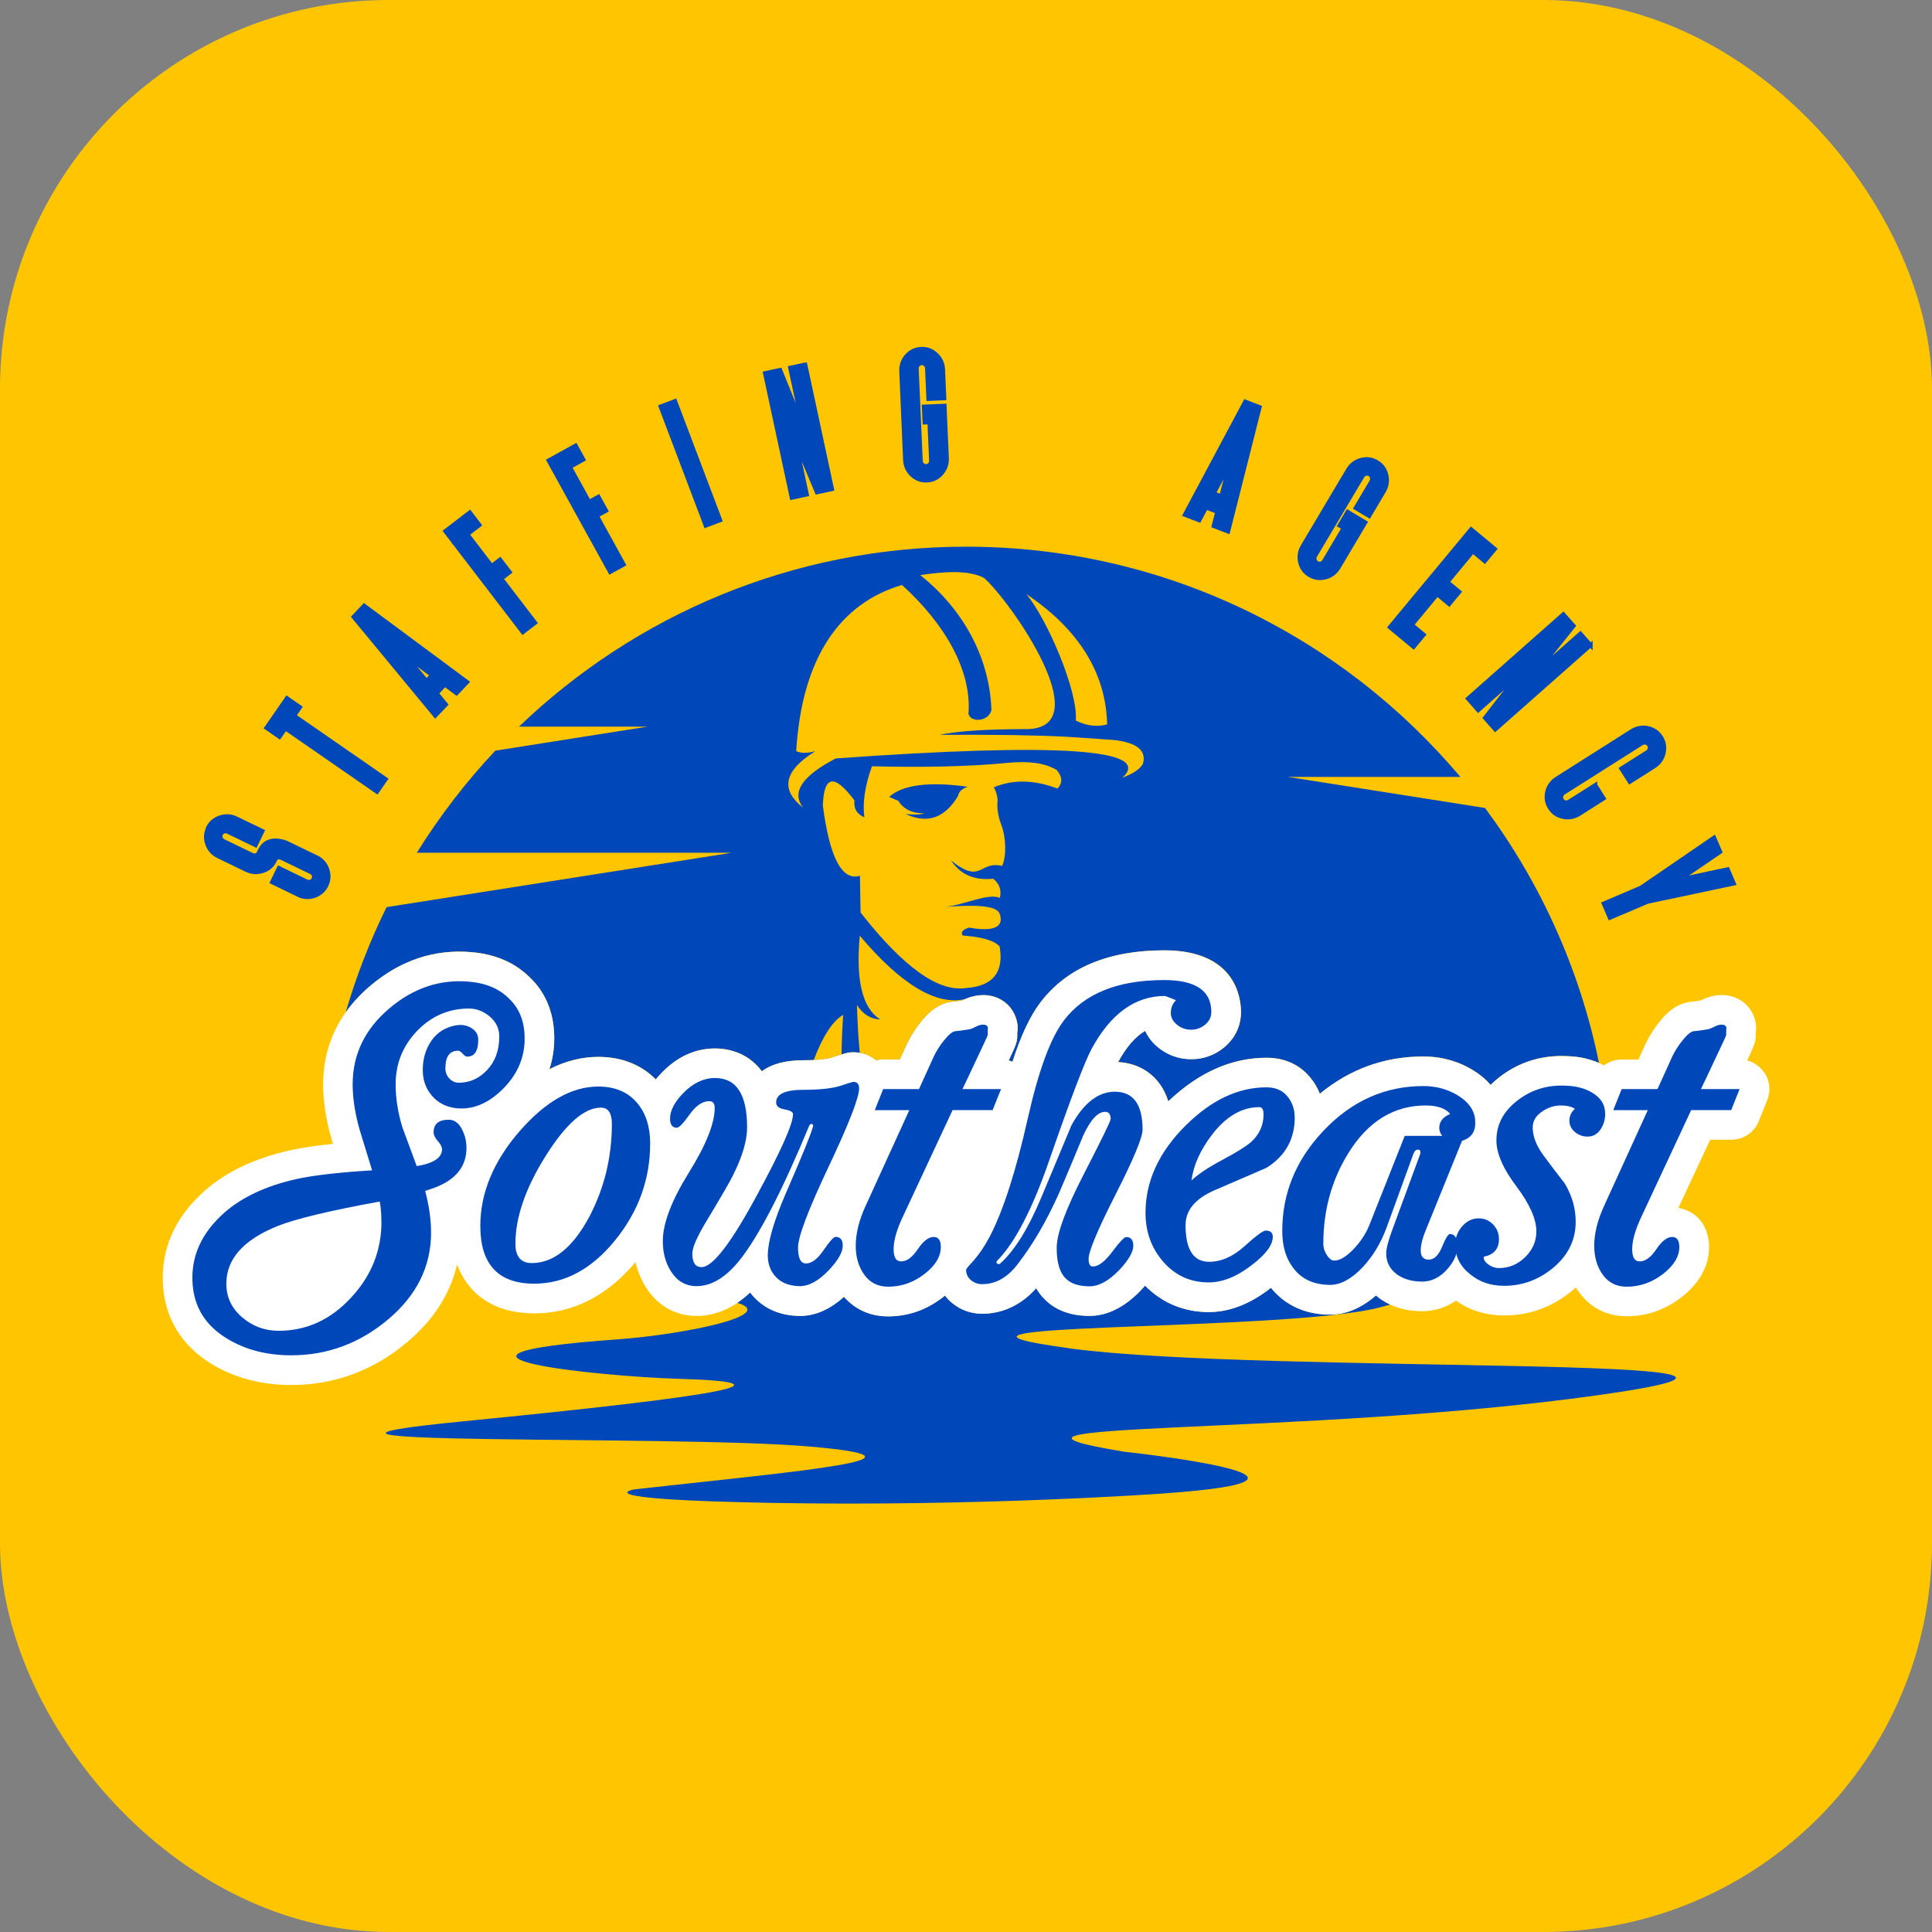 <svg xmlns="http://www.w3.org/2000/svg" id="Capa_2" data-name="Capa 2" viewBox="0 0 242.75 242.75"><rect x="0" y="0" width="242.75" height="242.75" fill="#808080" stroke="none"/><defs><style>      .cls-1, .cls-2, .cls-3 {        fill: #0047ba;      }      .cls-1, .cls-4 {        fill-rule: evenodd;      }      .cls-5 {        fill: #fff;      }      .cls-3 {        stroke: #0047ba;        stroke-miterlimit: 10;        stroke-width: .5px;      }      .cls-4, .cls-6 {        fill: #ffc600;      }    </style></defs><g id="Capa_2-2" data-name="Capa 2"><g><rect class="cls-6" width="242.75" height="242.75" rx="48.86" ry="48.86"></rect><g><path class="cls-2" d="M43.43,127.21c.83-1.17,1.84-2.27,3.03-3.29,3.81-3.25,8.11-4.7,12.79-4.29,3,.25,5.47,1.32,7.34,3.19,2.09,1.98,3.15,4.76,3.05,8.03-.04,1.21-.24,2.38-.61,3.49,2.01-1.03,4.07-1.55,6.16-1.55,2.91,0,5.38.98,7.21,2.83.23-.29.48-.57.76-.85,1.96-2.02,4.21-3.04,6.69-3.04,1.22,0,4,.31,5.88,2.87,1.22-.92,2.98-1.39,5.24-1.39s3.19-.23,3.49-.32c1.96-.63,2.12-.68,2.76-.68,1.09,0,2.08.35,2.86,1.01.29-.07.59-.11.89-.11h2.11l.86-1.9c.5-1.05,1.13-2.04,1.89-2.96.47-.57,1.89-2.3,4.06-2.41.03,0,.28-.02,1.01-.14.02,0,.04-.02.06-.03,1.53-.76,3.16-.85,4.49-.24,1.17.54,1.99,1.54,2.31,2.82.13.5.15,1.02.06,1.53v.27c0,.8-.07,1.07-1.07,3.19.16.04.31.1.47.16,1.06-3.29,2.21-5.74,3.51-7.45,3.3-4.35,8.54-6.55,15.56-6.55,8.95,0,9.64,5.92,9.64,7.74s-.75,3.32-2.11,4.45c-1.18.98-2.61,1.49-4.15,1.49s-3.08-.55-4.29-1.6c-.65-.56-1.16-1.23-1.49-1.96-1.23.72-2.35,2.01-3.4,3.92,2.53.13,5.23,1.51,6.31,4.93,3.81-3.63,7.96-5.47,12.34-5.47,2.84,0,4.54,1.33,5.47,2.45.52.63.93,1.32,1.23,2.07,3.78-3.1,8.15-4.68,12.99-4.68,2.32,0,4.46.6,6.35,1.78.83.52,1.54,1.12,2.12,1.79.34-.34.7-.66,1.08-.96,2.46-1.91,5.33-2.81,8.51-2.66,1.46.04,2.81.34,4.02.87-2.41-11.82-7.39-22.7-14.32-32.04l-24.75-3.9h21.65c-14.89-17.68-37.18-28.93-62.11-28.93-21.81,0-41.59,8.62-56.17,22.61h16.15l-19.13,3.02c-3.69,3.93-7,8.23-9.86,12.83h39.54l-43.34,6.83c-2.08,4.22-3.8,8.64-5.14,13.23Z"></path><g><path class="cls-4" d="M104.98,95.31c-4.22,2.21-5.58,4.26-4.06,6.18-2.93-2.29-2.41-4.66,1.53-7.11-1,.28-1.81.28-2.41,0,.72-11.8,5.54-18.59,13.29-20.88,5.46,4.94,8.79,10.84,8.35,16.18.28,1.16,2.57,1,2.89-.48-.24-6.79-3.73-12.81-8.95-16.94,2.97-.44,6.06-.68,8.03.36,3.37,3.01,14.41,18.75,5.46,18.99-5.1,0-8.79.24-11.04.72,6.87-.04,12.17.04,15.86.24,0,0,1.97.12,5.94.4,2.97.32,4.22,1.32,3.73,3.01-.4.68-1.24,1.24-2.57,1.73,3.93-3.61-8.11-4.42-36.06-2.41Z"></path><path class="cls-4" d="M135.17,90.54c.32-3.61-3.57-12.73-6.22-15.9,6.62,4.46,10,9.92,10.16,16.38-1.33.36-2.61.16-3.93-.48Z"></path><path class="cls-4" d="M132.72,96.72c-1.41-.84-3.41-1.12-6.02-.88-4.82.48-10.56.6-17.14.44-.88,2.41-1.2,4.58-.96,6.42-.96-.44-1.36-1.12-1.24-2.13-2.53-3.37-3.85-3.17-3.97.64.84,6.54,2.41,9.52,4.66,8.83.04,3.09.08,4.62.08,4.62,5.38,6.87,9.8,10.04,13.29,9.48,3.33-.24,4.74-1.97,4.18-5.22-.68-.76-2.25-1.2-4.62-1.37-.32-.4-.04-.72.76-1,4.22.76,4.22-.8,3.85-1.77-.44-1.08-3.33-1.08-6.75-.84,2.29-.24,5.34-1.77,6.79-1.12.24-1-.08-1.81-.84-2.41-2.37.24-4.1-.52-5.3-2.29,3.89,3.09,3.49,0,6.42.68.56-1.2.52-3.53-.12-5.22-.4-1.08-.56-2.09-.44-3.05-.04-.56-.2-1.12-.48-1.61,2.41-1,5.06-.96,7.99.16.68-.68.64-1.49-.12-2.37ZM120.38,100c-1.66,2.78-3.85,3.56-6.59,2.28,1.08.12,1.86.08,2.36-.08-1.53,0-2.65-.54-3.27-1.57-.29-.12-.66-.29-1.16-.5,1.7-1.53,5.01-1.95,9.86-1.28-.7.25-1.12.62-1.2,1.16Z"></path><path class="cls-4" d="M104.45,132.9c.56-.18.97-.31,1.29-.41.02-1.67.09-3.33.2-4.98-1.35.8-2.56,2.7-3.7,5.68,1.34-.06,1.98-.22,2.21-.29Z"></path><path class="cls-4" d="M107.67,126.27c.07,2.29.19,4.29.36,6.02.76.13,1.46.45,2.04.94.29-.07.59-.11.89-.11h2.11l.86-1.9c.5-1.05,1.13-2.04,1.89-2.96.47-.57,1.89-2.3,4.06-2.41.03,0,.28-.02,1.01-.14.02,0,.04-.02.06-.03.12-.06.25-.11.37-.16,0,0,0,0,0,0-3.65.88-8.11-1.81-13.29-7.95-.52,5.62.32,9.11,2.57,10.52-1.2-.04-2.17-.64-2.93-1.81Z"></path></g><path class="cls-1" d="M134.34,169.4c-24.63-3.33,26.77-2,38.95-5.11.52-.13.98-.26,1.37-.38-.39-.18-.77-.39-1.13-.64-.23-.16-.45-.33-.66-.51-1.84,1.6-3.77,2.41-5.75,2.41-3.89,0-6.18-1.8-7.44-3.37-.05.04-.11.08-.16.12-2.51,1.94-5.09,2.93-7.65,2.93-3.12,0-5.87-1.15-8.01-3.32-.18.21-.36.41-.56.62-2.06,2.11-4.21,3.18-6.41,3.18-2.43,0-4.35-.73-5.72-2.17-.38-.38-.71-.82-.99-1.31-2.34,2.63-4.95,3.21-6.79,3.21-1.39,0-2.7-.47-3.77-1.35-.34-.28-.64-.6-.9-.94-.1.09-.21.17-.32.26-2.03,1.56-4.33,2.36-6.82,2.36-2.24,0-4.14-.85-5.55-2.46-1.84,1.65-3.78,2.48-5.78,2.4-2.79-.08-4.51-1.29-5.46-2.29-.2-.21-.38-.42-.55-.65-.53.5-1.07.93-1.62,1.3,5.3,1.58-6.99,4.02-14.95,4.59-28.32,2.03-2.21,4.68,7.53,4.96,15.06.44,5.86,2.11-26.96,5.34-32.81,3.22,26.12,1.67,43.46,3.17,17.34,1.5-.46,3-22.03,5.39,0,0-6.6,1.25,17.08,1.69,26.45.49,49.28-1.17,49.28-1.17,26.7-1.87-4.73-5.25-4.73-5.25-24.09-3.95,22.31-1.89,59.49-7.11,37.18-5.22-41.83-2.56-66.47-5.89Z"></path><path class="cls-5" d="M221.65,134.75h0c-.51-.75-1.27-1.28-2.12-1.51,1-2.12,1.07-2.39,1.07-3.18v-.28c.09-.51.07-1.02-.06-1.53-.32-1.28-1.14-2.28-2.31-2.82-1.34-.62-2.94-.53-4.5.25-.02,0-.03.02-.05.03-.73.12-.98.14-1.01.14-2.17.11-3.59,1.84-4.06,2.41-.76.93-1.38,1.89-1.89,2.97l-.86,1.9h-2.11c-.81,0-1.58.26-2.22.73-1.36-.72-2.93-1.11-4.65-1.15-3.18-.15-6.05.74-8.51,2.66-.38.29-.74.61-1.08.95-.57-.67-1.28-1.27-2.12-1.79-1.9-1.18-4.04-1.78-6.35-1.78-4.84,0-9.21,1.57-12.99,4.68-.29-.75-.7-1.44-1.23-2.07-.93-1.12-2.64-2.45-5.47-2.45-4.38,0-8.53,1.84-12.34,5.47-1.08-3.42-3.78-4.8-6.31-4.93,1.05-1.91,2.17-3.2,3.4-3.92.34.73.84,1.4,1.49,1.96,1.2,1.04,2.69,1.6,4.29,1.6s2.97-.52,4.15-1.49c1.36-1.13,2.11-2.71,2.11-4.45s-.7-7.74-9.64-7.74c-7.02,0-12.25,2.2-15.56,6.55-1.3,1.71-2.45,4.16-3.51,7.45-.15-.06-.31-.12-.47-.16,1-2.12,1.07-2.39,1.07-3.19v-.27c.09-.51.07-1.03-.06-1.53-.32-1.28-1.14-2.28-2.31-2.82-1.33-.61-2.96-.52-4.49.24-.02.01-.04.02-.06.03-.73.12-.98.14-1.01.14-2.17.11-3.59,1.84-4.06,2.41-.76.92-1.39,1.91-1.89,2.96l-.86,1.9h-2.11c-.3,0-.6.04-.89.11-.78-.66-1.78-1.01-2.86-1.01-.64,0-.79.05-2.76.68-.3.1-1.24.32-3.49.32s-4.01.47-5.24,1.39c-1.88-2.57-4.66-2.87-5.88-2.87-2.48,0-4.73,1.02-6.69,3.04-.27.28-.52.57-.76.85-1.83-1.86-4.31-2.83-7.21-2.83-2.09,0-4.15.52-6.16,1.55.37-1.11.57-2.28.61-3.49.1-3.27-.96-6.06-3.05-8.03-1.87-1.87-4.34-2.94-7.34-3.19-4.68-.41-8.99,1.04-12.79,4.29-3.88,3.32-5.85,7.47-5.85,12.33,0,2.06.34,4.31,1.01,6.7l.23.76c-2.18.22-3.99.5-5.49.83-4.33.98-7.89,2.67-10.58,5.02-3.83,3.37-5.61,7.43-5.28,12.06.3,4.12,2.39,7.48,6.05,9.72,2.88,1.77,6.26,2.67,10.05,2.67,5.43,0,10.34-1.82,14.59-5.4,3.3-2.78,5.39-6.05,6.25-9.74,1.46,3.92,4.86,6.14,9.7,6.14s9.11-2.16,12.72-6.43c.27,1.17.73,2.26,1.37,3.25,1.46,2.26,3.69,3.5,6.3,3.5,2.4,0,4.66-.99,6.74-2.94.17.22.35.44.55.65.95,1,2.67,2.21,5.46,2.29,2.01.08,3.95-.75,5.78-2.4,1.41,1.61,3.31,2.46,5.55,2.46,2.49,0,4.78-.79,6.82-2.36.11-.08.22-.17.32-.26.26.35.56.66.9.94,1.07.89,2.37,1.35,3.77,1.35,1.84,0,4.45-.58,6.79-3.21.28.49.61.93.99,1.31,1.36,1.44,3.29,2.17,5.72,2.17,2.2,0,4.35-1.06,6.41-3.18.2-.21.38-.42.56-.62,2.14,2.18,4.89,3.32,8.01,3.32,2.56,0,5.14-.99,7.65-2.93.05-.04.11-.08.16-.12,1.26,1.57,3.55,3.37,7.44,3.37,1.98,0,3.91-.81,5.75-2.41.21.18.42.35.66.51,1.46.98,3.19,1.47,5.13,1.47,1.52,0,2.98-.46,4.27-1.33,1.73,1.24,3.76,1.86,6.05,1.86,3.22,0,6.13-1.08,8.65-3.21.12-.1.24-.2.35-.31.13.21.27.42.42.62,1.44,1.97,3.51,3,5.99,3s4.78-.79,6.82-2.36c2.9-2.23,3.51-4.68,3.51-6.33s-.63-3.11-1.77-4.01c-.61-.47-1.33-.78-2.09-.91,1.69-3.62,3.02-6.48,4-8.57h2.66c1.53,0,2.88-.92,3.45-2.34l1.06-2.65c.46-1.15.32-2.44-.37-3.46Z"></path><g><path class="cls-2" d="M65.92,130.75c-.07,2.36-1.03,4.44-2.88,6.22-1.85,1.78-3.82,2.53-5.9,2.25-1.2-.18-2.17-.71-2.91-1.59-.74-.88-1.11-1.94-1.11-3.18,0-1.41.36-2.64,1.08-3.68.72-1.04,1.74-1.69,3.04-1.93.74-.14,1.4-.03,1.98.32.58.35.87.85.87,1.48,0,1.41-.46,2.12-1.38,2.12-.18,0-.37-.12-.58-.37-.21-.25-.41-.37-.58-.37-1.06,0-1.59.74-1.59,2.22,0,.49.17.92.5,1.27.34.35.73.53,1.19.53,1.38,0,2.57-.54,3.57-1.61,1.01-1.08,1.51-2.48,1.51-4.21,0-.99-.4-1.82-1.19-2.49-.79-.67-1.67-1.01-2.62-1.01-2.54,0-4.71.94-6.51,2.81-1.8,1.87-2.7,4.11-2.7,6.72,0,1.73.28,3.53.85,5.4.18.49.78,2.12,1.8,4.87,2.12-.35,3.18-1.06,3.18-2.12,0-.28-.18-.63-.53-1.03-.35-.41-.53-.77-.53-1.09,0-1.06.64-1.59,1.91-1.59.71,0,1.27.42,1.69,1.27.35.71.53,1.46.53,2.28,0,2.26-1.27,3.9-3.81,4.92-.18.07-.64.23-1.38.48.49,1.84.74,3.58.74,5.24,0,4.23-1.79,7.86-5.37,10.88-3.58,3.02-7.65,4.53-12.2,4.53-3.11,0-5.81-.71-8.1-2.12-2.65-1.62-4.08-3.9-4.29-6.83-.25-3.42,1.09-6.42,4.02-9,2.22-1.94,5.21-3.33,8.95-4.18,2.22-.49,5.42-.86,9.58-1.11-.53-1.73-1.06-3.46-1.59-5.19-.56-2.01-.85-3.88-.85-5.61,0-3.74,1.52-6.91,4.55-9.5,3.03-2.59,6.39-3.73,10.06-3.41,2.12.18,3.79.88,5.03,2.12,1.38,1.31,2.03,3.07,1.96,5.29ZM47.92,153.51c0-.99-.07-1.83-.21-2.54-6.35,1.16-10.62,2.19-12.81,3.07-4.31,1.73-6.46,4.15-6.46,7.25,0,1.69.66,3.1,1.99,4.23,1.32,1.13,2.85,1.69,4.58,1.69,3.53,0,6.58-1.41,9.16-4.23,2.51-2.72,3.76-5.88,3.76-9.48Z"></path><path class="cls-2" d="M81.69,143.66c0,4.52-1.47,8.58-4.42,12.2-2.95,3.62-6.33,5.43-10.14,5.43-4.52,0-6.78-2.42-6.78-7.25,0-4.16,1.66-8.15,4.98-11.96,3.25-3.71,6.53-5.56,9.85-5.56,2.12,0,3.76.71,4.92,2.12,1.06,1.27,1.59,2.95,1.59,5.03ZM76.88,141.23c0-1.38-.46-2.06-1.38-2.06-2.08,0-4.39,2.02-6.93,6.06-2.54,4.04-3.81,7.72-3.81,11.04,0,1.62.69,2.43,2.06,2.43,2.72,0,5.12-1.92,7.2-5.77,1.91-3.63,2.86-7.53,2.86-11.7Z"></path><path class="cls-2" d="M107.95,136.73c0,1.16-1.28,4.46-3.84,9.87-2.56,5.42-3.84,8.8-3.84,10.14s.33,2.01,1.01,2.01c.71,0,1.44-.56,2.2-1.67.76-1.11,1.26-1.67,1.51-1.67.6,0,.9.37.9,1.11,0,.81-.58,1.84-1.75,3.07-1.31,1.38-2.56,2.05-3.76,2.01-1.24-.04-2.2-.42-2.88-1.14-.69-.72-1.03-1.63-1.03-2.73,0-1.69.76-4.31,2.28-7.83,1.98-4.52,3.1-7.29,3.39-8.31.07-.21.02-.34-.16-.37-.14,0-.25.09-.32.26-3.42,8.26-6.35,13.9-8.79,16.94-1.73,2.12-3.51,3.18-5.35,3.18-1.34,0-2.4-.6-3.18-1.8-.71-1.09-1.06-2.38-1.06-3.86,0-2.22,1.09-5.08,3.26-8.58,2.17-3.49,3.26-6.21,3.26-8.15,0-.56-.23-.85-.69-.85-.85,0-1.67.56-2.46,1.67-.79,1.11-1.33,1.67-1.61,1.67-.56,0-.85-.39-.85-1.16,0-.99.55-2.05,1.64-3.18,1.23-1.27,2.58-1.91,4.02-1.91,2.68,0,4.02,2.06,4.02,6.19,0,1.69-.6,3.72-1.8,6.09-.32.67-1.41,2.56-3.28,5.66-1.2,1.98-1.8,3.35-1.8,4.13,0,1.13.39,1.69,1.16,1.69,1.38,0,3.67-2.96,6.88-8.89,3.07-5.65,4.61-9.09,4.61-10.32,0-.28-.35-.48-1.06-.61-.71-.12-1.06-.41-1.06-.87,0-1.06,1.15-1.59,3.44-1.59,2.05,0,3.59-.17,4.63-.5,1.04-.34,1.58-.5,1.61-.5.49,0,.74.26.74.79Z"></path><path class="cls-2" d="M125.78,136.83l-1.06,2.65h-5.03c-1.13,2.43-3.23,6.93-6.3,13.5-.74,1.59-1.11,2.91-1.11,3.97s.32,1.54.95,1.54c.71,0,1.4-.51,2.09-1.54.69-1.02,1.35-1.53,1.99-1.53.6,0,.9.42.9,1.27,0,1.2-.69,2.33-2.06,3.39-1.38,1.06-2.89,1.59-4.55,1.59-1.27,0-2.27-.49-2.99-1.48-.72-.99-1.09-2.2-1.09-3.65,0-1.55.41-3.21,1.22-4.98l5.51-12.07h-4.34l1.06-2.65h4.5l1.85-4.08c.35-.74.81-1.46,1.38-2.14.56-.69,1.02-1.04,1.38-1.06.35-.02.93-.1,1.75-.24.18-.03.44-.14.79-.32.35-.18.65-.26.9-.26.35,0,.56.14.63.42-.04-.11-.05.19-.05.9,0,.07-.55,1.25-1.64,3.55-.49,1.06-1.01,2.14-1.53,3.23h4.87Z"></path><path class="cls-2" d="M152.2,127.15c0,.64-.26,1.16-.77,1.59-.51.42-1.1.64-1.77.64-.71,0-1.32-.23-1.85-.69-.53-.46-.76-1.01-.69-1.64.04-.53.25-.99.64-1.38-.88-.35-1.34-.53-1.38-.53-3.74,0-6.81,2.21-9.21,6.62-.92,1.73-2.7,6.42-5.35,14.08-2.12,6.11-4.29,10.29-6.51,12.55-.07.07-.11.14-.11.21,0,.11.07.18.21.21.11.04.19.02.26-.05,1.84-1.66,3.56-4.45,5.19-8.36,2.4-5.75,3.65-8.75,3.76-9,1.55-2.82,3.37-4.23,5.45-4.23,2.33,0,3.49,1.59,3.49,4.76,0,.99-1.13,3.71-3.39,8.15-2.26,4.45-3.39,7.15-3.39,8.1,0,.64.18.95.53.95.71,0,1.52-.62,2.44-1.85.92-1.23,1.5-1.85,1.75-1.85.6,0,.9.37.9,1.11s-.6,1.8-1.8,3.07c-1.31,1.34-2.54,2.01-3.7,2.01-1.38,0-2.38-.34-3.02-1.01-.74-.74-1.11-2.01-1.11-3.81s1.13-4.84,3.39-9.24c2.26-4.39,3.39-6.71,3.39-6.96,0-.6-.23-.9-.69-.9-.92,0-1.84.99-2.75,2.96-.99,2.4-1.99,4.8-3.02,7.2-1.55,3.49-3.3,6.49-5.24,9-1.27,1.66-2.75,2.49-4.45,2.49-.53,0-1-.17-1.4-.5-.41-.34-.61-.77-.61-1.3,0-.11.3-.48.9-1.11.74-.85,1.41-1.83,2.01-2.96,1.73-3.28,3.35-8.31,4.87-15.09,1.34-5.93,2.84-9.99,4.5-12.17,2.58-3.39,6.77-5.08,12.6-5.08,3.95,0,5.93,1.34,5.93,4.02Z"></path><path class="cls-2" d="M162.68,140.38c0,2.75-1.18,4.87-3.55,6.35-2.19.95-4.39,1.91-6.62,2.86-2.37,1.06-3.55,2.51-3.55,4.34,0,3.07.99,4.61,2.96,4.61,1.52,0,3-.65,4.45-1.96,1.45-1.31,2.33-1.96,2.65-1.96.6,0,.9.26.9.79,0,1.02-.88,2.21-2.65,3.55-1.87,1.45-3.67,2.17-5.4,2.17-2.29,0-4.19-.86-5.69-2.57-1.5-1.71-2.25-3.77-2.25-6.17,0-3.99,1.69-7.66,5.08-11.01,3.21-3.18,6.58-4.76,10.11-4.76,1.13,0,2,.37,2.62,1.11.62.74.93,1.62.93,2.65ZM158.76,140.01c0-.6-.18-.9-.53-.9-2.19,0-4.16,1.15-5.93,3.44-1.48,1.94-2.35,3.86-2.59,5.77.81-.78,2.11-1.64,3.89-2.59,1.78-.95,2.97-1.69,3.57-2.22,1.06-.95,1.59-2.12,1.59-3.49Z"></path><path class="cls-2" d="M185.34,140.75c.14,1.34-.41,2.21-1.64,2.59l-4.66,11.49c-.35.88-.53,1.64-.53,2.28,0,.78.33,1.16,1.01,1.16s1.23-.54,1.67-1.61c.44-1.08.77-1.61.98-1.61.64,0,.95.53.95,1.59,0,.95-.45,1.92-1.35,2.91-.9.99-1.93,1.48-3.1,1.48s-2.22-.28-3.07-.85c-.95-.67-1.43-1.57-1.43-2.7,0-.6.28-1.66.85-3.18l3.39-9.21c.14-.42.05-.64-.26-.64-.25,0-.44.19-.58.58l-3.33,9.16c-.71,1.94-1.71,3.62-3.02,5.03-1.41,1.48-2.77,2.22-4.08,2.22-2.01,0-3.55-.69-4.6-2.06-.95-1.2-1.43-2.77-1.43-4.71,0-4.73,1.71-8.91,5.14-12.55,3.56-3.78,7.76-5.66,12.6-5.66,1.62,0,3.09.41,4.39,1.22,1.31.81,2.01,1.84,2.12,3.07ZM182.21,139.96c-.6-.71-1.62-1.06-3.07-1.06-3.99,0-7.22,1.98-9.69,5.93-2.12,3.39-3.18,7.22-3.18,11.49,0,.46.15.92.45,1.38.3.46.61.69.93.69.67,0,1.46-.46,2.36-1.38.9-.92,1.58-1.94,2.04-3.07l4.45-11.22h4.71c-.25-.32-.37-.65-.37-1.01,0-.78.46-1.36,1.38-1.75Z"></path><path class="cls-2" d="M201.69,139.9c0,.78-.2,1.46-.61,2.04-.41.58-.94.87-1.61.87-.6,0-1.13-.19-1.59-.58-.46-.39-.69-.86-.69-1.43s.23-1.06.69-1.48c-.42-.28-1.01-.42-1.75-.42-.85,0-1.62.25-2.33.74-.81.53-1.22,1.2-1.22,2.01,0,1.13.45,2.3,1.35,3.52.9,1.22,1.79,2.39,2.67,3.52.92,1.52,1.38,3.12,1.38,4.82,0,2.26-.92,4.16-2.75,5.72-1.84,1.55-3.92,2.33-6.25,2.33-1.66,0-3.07-.48-4.23-1.43-1.27-.99-1.91-2.24-1.91-3.76,0-.85.29-1.61.87-2.28.58-.67,1.28-1.01,2.09-1.01.71,0,1.3.26,1.8.77.49.51.74,1.12.74,1.83,0,1.24-.64,1.98-1.91,2.22-.04.35.16.68.58.98.42.3.86.45,1.32.45,1.27,0,2.37-.46,3.31-1.38.93-.92,1.4-1.99,1.4-3.23,0-1.55-.84-3.44-2.51-5.66-1.68-2.22-2.51-4.15-2.51-5.77,0-1.98.87-3.64,2.62-5,1.75-1.36,3.77-1.99,6.06-1.88,1.34.04,2.47.34,3.39.9,1.06.64,1.59,1.5,1.59,2.59Z"></path><path class="cls-2" d="M218.58,136.83l-1.06,2.65h-5.03c-1.13,2.43-3.23,6.93-6.3,13.5-.74,1.59-1.11,2.91-1.11,3.97s.32,1.54.95,1.54c.71,0,1.4-.51,2.09-1.54.69-1.02,1.35-1.53,1.98-1.53.6,0,.9.42.9,1.27,0,1.2-.69,2.33-2.06,3.39-1.38,1.06-2.89,1.59-4.55,1.59-1.27,0-2.27-.49-2.99-1.48-.72-.99-1.09-2.2-1.09-3.65,0-1.55.41-3.21,1.22-4.98l5.51-12.07h-4.34l1.06-2.65h4.5l1.85-4.08c.35-.74.81-1.46,1.38-2.14.56-.69,1.02-1.04,1.38-1.06.35-.02.93-.1,1.75-.24.18-.03.44-.14.79-.32.35-.18.65-.26.9-.26.35,0,.56.14.63.42-.04-.11-.05.19-.05.9,0,.07-.55,1.25-1.64,3.55-.49,1.06-1.01,2.14-1.53,3.23h4.87Z"></path></g><g><path class="cls-3" d="M26.12,104.03c.32-.65.83-1.09,1.53-1.32.7-.24,1.38-.2,2.05.13l3.28,1.58-.86,1.78-3.48-1.68c-.17-.08-.34-.1-.51-.04-.17.06-.3.17-.37.33s-.09.32-.02.49c.06.17.18.29.35.38l3.56,1.72c.17.08.33.1.48.07.17-.05.28-.15.36-.3l.16-.33c.24-.49.58-.84,1.01-1.04.35-.16.75-.22,1.2-.18.51.04.98.17,1.41.4l3.67,1.78h.01c.6.36,1,.87,1.2,1.53.2.66.16,1.29-.14,1.91-.3.61-.77,1.04-1.41,1.29s-1.28.25-1.93,0l-3.49-1.69.86-1.78,3.47,1.68c.17.08.33.09.5.04.17-.06.29-.16.37-.32.08-.16.09-.33.03-.5-.06-.17-.17-.29-.34-.37l-3.66-1.77c-.4-.19-.69-.12-.85.23l-.06.12c-.32.67-.87,1.11-1.63,1.31-.66.18-1.3.12-1.92-.18l-3.53-1.71c-.67-.32-1.12-.83-1.37-1.51-.25-.7-.23-1.37.09-2.02Z"></path><path class="cls-3" d="M37.7,88.86l-.74,1.07,11.51,7.97-1.1,1.59-11.51-7.97-.74,1.07-1.65-1.14,2.58-3.73,1.65,1.14Z"></path><path class="cls-3" d="M55.9,86.02l-1.03,1.09,1.16,1.41-1.34,1.41-10.27-12.42,1.33-1.41,12.95,9.6-1.34,1.41-1.47-1.09ZM54.29,84.83l-3.4-2.52,2.7,3.25.69-.73Z"></path><path class="cls-3" d="M58.73,67.14l3.04,3.97,1.06-.81,1.22,1.59-1.06.81,4.25,5.55-1.55,1.19-9.74-12.7,3.08-2.36,1.22,1.59-1.54,1.18Z"></path><path class="cls-3" d="M71.61,58.67l2.41,4.38,1.17-.64.97,1.76-1.17.64,3.38,6.12-1.71.94-7.73-14.01,3.4-1.88.97,1.76-1.7.94Z"></path><path class="cls-3" d="M90.49,65.36l-1.82.69-5.67-14.97,1.82-.69,5.67,14.97Z"></path><path class="cls-3" d="M101.18,45.8l3.36,15.65-1.9.41-2.7-6.44,1.44,6.71-1.9.41-3.36-15.65,1.9-.41,2.81,6.95-1.55-7.22,1.9-.41Z"></path><path class="cls-3" d="M116.65,50.13l-.17-3.86c0-.18-.08-.33-.21-.46-.14-.13-.29-.19-.47-.18-.18,0-.33.08-.44.22-.13.13-.18.29-.18.47l.51,11.61c0,.18.08.33.22.46.13.12.28.18.46.17.18,0,.33-.08.46-.21.12-.13.17-.29.16-.47l-.21-4.82-.61.03-.09-2,2.6-.11.29,6.58c.03.74-.2,1.39-.69,1.94-.49.55-1.09.84-1.82.87-.72.03-1.35-.2-1.89-.71-.53-.51-.82-1.14-.85-1.87l-.48-11.14c-.03-.74.2-1.39.68-1.94.5-.55,1.1-.84,1.82-.87.73-.03,1.36.2,1.89.71.54.51.83,1.13.86,1.87l.16,3.62-1.98.09Z"></path><path class="cls-3" d="M152.95,64.31l-1.4-.54-.86,1.61-1.82-.7,7.59-14.22,1.81.7-3.96,15.63-1.82-.7.45-1.77ZM153.45,62.36l1.04-4.1-1.98,3.74.94.36Z"></path><path class="cls-3" d="M170.33,63.83l1.97-3.32c.09-.16.12-.32.08-.5-.04-.18-.14-.32-.29-.41-.15-.09-.32-.11-.49-.06-.18.04-.31.14-.41.3l-5.94,9.99c-.09.16-.12.32-.07.5.04.17.14.3.29.4.15.09.32.12.5.07.17-.05.3-.15.4-.31l2.46-4.15-.53-.31,1.02-1.72,2.23,1.33-3.36,5.66c-.38.64-.93,1.05-1.64,1.24-.71.19-1.37.1-2-.27-.62-.37-1.02-.91-1.19-1.62-.17-.72-.06-1.4.32-2.03l5.69-9.58c.38-.64.92-1.05,1.63-1.25.71-.19,1.38-.1,2,.27.62.37,1.02.91,1.19,1.62.17.72.07,1.4-.31,2.04l-1.85,3.12-1.7-1.01Z"></path><path class="cls-3" d="M185.06,69.28l-3.19,3.85,1.49,1.24-1.28,1.54-1.49-1.24-3.19,3.84,1.49,1.24-1.28,1.54-2.99-2.48,10.22-12.31,2.99,2.48-1.28,1.54-1.49-1.24Z"></path><path class="cls-3" d="M199.86,81.06l-11.99,10.6-1.29-1.46,4.29-5.51-5.14,4.55-1.29-1.46,11.99-10.6,1.29,1.46-4.68,5.86,5.53-4.89,1.29,1.46Z"></path><path class="cls-3" d="M200.44,98.65l1.06,1.67-3.08,1.95c-.62.4-1.3.52-2.03.37-.72-.15-1.27-.53-1.66-1.15-.39-.61-.49-1.27-.33-1.99.18-.72.58-1.27,1.2-1.67l9.42-5.97c.62-.4,1.3-.52,2.02-.38.72.16,1.27.54,1.66,1.15.39.61.5,1.28.33,1.99-.17.72-.57,1.28-1.2,1.68l-3.06,1.94-1.06-1.67,3.27-2.07c.16-.1.25-.23.29-.41.04-.18.02-.35-.08-.5-.1-.15-.23-.24-.41-.27-.18-.04-.34-.02-.5.08l-9.82,6.22c-.15.1-.25.24-.29.42-.04.17-.01.33.08.48.1.15.23.25.41.29.17.04.34,0,.49-.09l3.29-2.08Z"></path><path class="cls-3" d="M206.97,113.32h0s-4.7,2-4.7,2l-.77-1.79,4.7-2.01h0s9.17-6.28,9.17-6.28l.77,1.79-5.08,3.47,6.02-1.28.77,1.79-10.87,2.3Z"></path></g></g></g></g></svg>